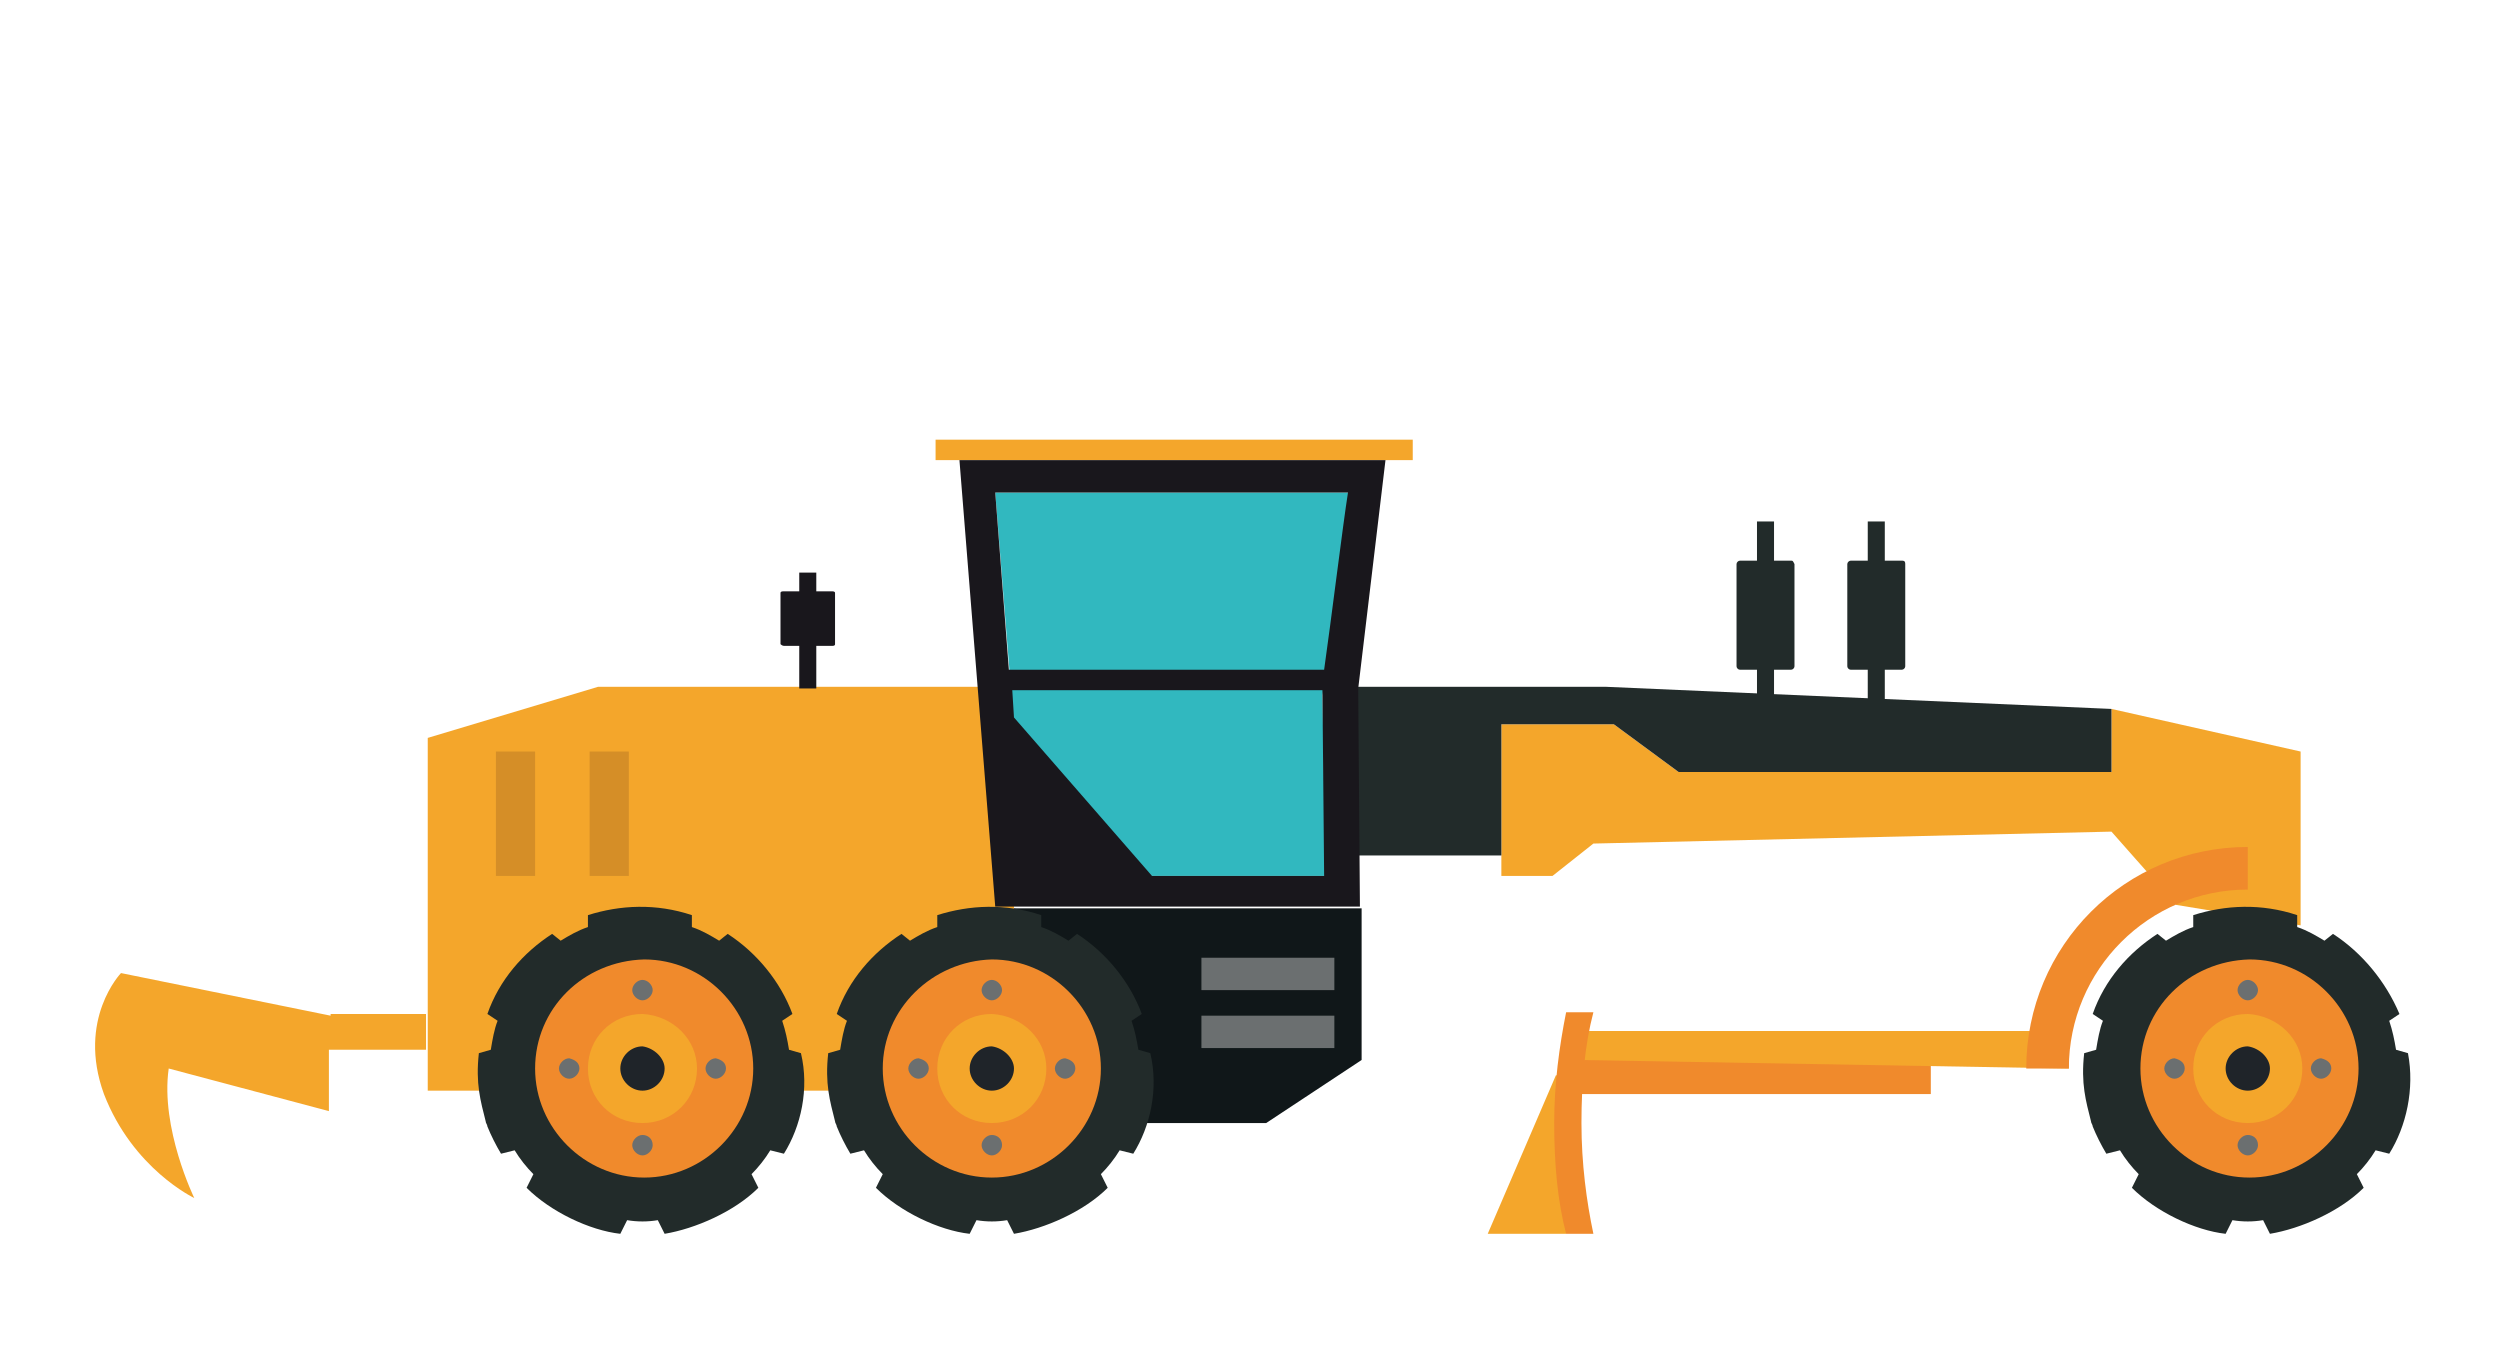 <?xml version="1.0" encoding="utf-8"?>
<!-- Generator: Adobe Illustrator 18.0.0, SVG Export Plug-In . SVG Version: 6.00 Build 0)  -->
<!DOCTYPE svg PUBLIC "-//W3C//DTD SVG 1.1//EN" "http://www.w3.org/Graphics/SVG/1.1/DTD/svg11.dtd">
<svg version="1.1" id="レイヤー_1" xmlns="http://www.w3.org/2000/svg" xmlns:xlink="http://www.w3.org/1999/xlink" x="0px"
	 y="0px" viewBox="0 0 146.7 80" enable-background="new 0 0 146.7 80" xml:space="preserve">
<g>
	<polygon fill="#101719" points="58.4,53.3 59.5,65.9 74.3,65.9 79.9,62.2 79.9,53.3 58.4,53.3 	"/>
	<polygon fill="#F08A2C" points="113.3,62.2 92.8,62.2 92.8,64.2 113.3,64.2 113.3,62.2 	"/>
	<polygon fill="#F4A62B" points="58.2,40.3 35.1,40.3 25.1,43.3 25.1,64 42.7,64 59.5,64 59.5,40.3 58.2,40.3 	"/>
	<polygon fill="#F4A62B" points="135,54.3 135,44.1 123.9,41.6 123.9,45.3 98.5,45.3 94.7,42.5 88.1,42.5 88.1,51.4 91.1,51.4 
		93.5,49.5 123.9,48.8 127.7,53.1 135,54.3 	"/>
	<polygon fill="#31B8BF" points="77.8,51.4 77.6,40.8 79.2,28.9 58.4,28.9 60.2,51.4 77.8,51.4 	"/>
	<polygon fill="#F4A62B" points="82.9,27 54.9,27 54.9,25.8 82.9,25.8 82.9,27 	"/>
	<path fill="#19171C" d="M48.8,34.7h-0.9v-1.1h-1v1.1h-0.9c-0.1,0-0.2,0-0.2,0.1v3c0,0,0.1,0.1,0.2,0.1h0.9v2.5h1v-2.5h0.9
		c0.1,0,0.2,0,0.2-0.1v-3C49,34.7,48.9,34.7,48.8,34.7L48.8,34.7z"/>
	<path fill="#222B2A" d="M105.1,32.9h-1v-2.3h-1v2.3h-1c-0.1,0-0.2,0.1-0.2,0.2v6c0,0.1,0.1,0.2,0.2,0.2h1v5h1v-5h1
		c0.1,0,0.2-0.1,0.2-0.2v-6C105.2,32.9,105.2,32.9,105.1,32.9L105.1,32.9z"/>
	<path fill="#222B2A" d="M111.6,32.9h-1v-2.3h-1v2.3h-1c-0.1,0-0.2,0.1-0.2,0.2v6c0,0.1,0.1,0.2,0.2,0.2h1v5h1v-5h1
		c0.1,0,0.2-0.1,0.2-0.2v-6C111.8,32.9,111.7,32.9,111.6,32.9L111.6,32.9z"/>
	<path fill="#222B2A" d="M140.2,67.7l-0.8-0.2c-0.3,0.5-0.7,1-1.1,1.4l0.4,0.8c-1.4,1.4-3.7,2.4-5.5,2.7l-0.4-0.8
		c-0.6,0.1-1.2,0.1-1.8,0l-0.4,0.8c-1.8-0.2-4.1-1.3-5.5-2.7l0.4-0.8c-0.4-0.4-0.8-0.9-1.1-1.4l-0.8,0.2c-0.3-0.5-0.6-1.1-0.8-1.6
		c0-0.1-0.1-0.2-0.1-0.3c-0.3-1.2-0.6-2.2-0.4-4l0.7-0.2c0.1-0.6,0.2-1.2,0.4-1.7l-0.6-0.4c0.7-2,2.1-3.6,3.8-4.7l0.5,0.4
		c0.5-0.3,1-0.6,1.6-0.8v-0.7c1.9-0.6,4-0.7,6.1,0v0.7c0.6,0.2,1.1,0.5,1.6,0.8l0.5-0.4c1.7,1.1,3.1,2.8,3.9,4.7l-0.6,0.4
		c0.2,0.6,0.3,1.1,0.4,1.7l0.7,0.2C141.7,63.9,141.2,66.1,140.2,67.7L140.2,67.7z"/>
	<path fill="#F08A2C" d="M125.6,62.7c0,3.5,2.9,6.4,6.4,6.4c3.5,0,6.4-2.9,6.4-6.4c0-3.5-2.9-6.4-6.4-6.4
		C128.4,56.4,125.6,59.2,125.6,62.7L125.6,62.7z"/>
	<path fill="#F4A62B" d="M135.1,62.7c0,1.8-1.4,3.2-3.2,3.2c-1.8,0-3.2-1.4-3.2-3.2c0-1.8,1.4-3.2,3.2-3.2
		C133.7,59.6,135.1,61,135.1,62.7L135.1,62.7z"/>
	<path fill="#6B6F70" d="M132.5,67.2c0,0.3-0.3,0.6-0.6,0.6c-0.3,0-0.6-0.3-0.6-0.6c0-0.3,0.3-0.6,0.6-0.6
		C132.2,66.6,132.5,66.8,132.5,67.2L132.5,67.2z"/>
	<path fill="#6B6F70" d="M136.8,62.7c0,0.3-0.3,0.6-0.6,0.6c-0.3,0-0.6-0.3-0.6-0.6c0-0.3,0.3-0.6,0.6-0.6
		C136.6,62.2,136.8,62.4,136.8,62.7L136.8,62.7z"/>
	<path fill="#1F2429" d="M133.2,62.7c0,0.7-0.6,1.3-1.3,1.3c-0.7,0-1.3-0.6-1.3-1.3c0-0.7,0.6-1.3,1.3-1.3
		C132.6,61.5,133.2,62.1,133.2,62.7L133.2,62.7z"/>
	<path fill="#6B6F70" d="M128.2,62.7c0,0.3-0.3,0.6-0.6,0.6c-0.3,0-0.6-0.3-0.6-0.6c0-0.3,0.3-0.6,0.6-0.6
		C128,62.2,128.2,62.4,128.2,62.7L128.2,62.7z"/>
	<path fill="#222B2A" d="M46,67.7l-0.8-0.2c-0.3,0.5-0.7,1-1.1,1.4l0.4,0.8c-1.4,1.4-3.7,2.4-5.5,2.7l-0.4-0.8
		c-0.6,0.1-1.2,0.1-1.8,0l-0.4,0.8c-1.8-0.2-4.1-1.3-5.5-2.7l0.4-0.8c-0.4-0.4-0.8-0.9-1.1-1.4l-0.8,0.2c-0.3-0.5-0.6-1.1-0.8-1.6
		c0-0.1-0.1-0.2-0.1-0.3c-0.3-1.2-0.6-2.2-0.4-4l0.7-0.2c0.1-0.6,0.2-1.2,0.4-1.7l-0.6-0.4c0.7-2,2.1-3.6,3.8-4.7l0.5,0.4
		c0.5-0.3,1-0.6,1.6-0.8v-0.7c1.9-0.6,4-0.7,6.1,0v0.7c0.6,0.2,1.1,0.5,1.6,0.8l0.5-0.4c1.7,1.1,3.1,2.8,3.8,4.7l-0.6,0.4
		c0.2,0.6,0.3,1.1,0.4,1.7l0.7,0.2C47.5,63.9,47,66.1,46,67.7L46,67.7z"/>
	<path fill="#F08A2C" d="M31.4,62.7c0,3.5,2.9,6.4,6.4,6.4c3.5,0,6.4-2.9,6.4-6.4c0-3.5-2.9-6.4-6.4-6.4
		C34.2,56.4,31.4,59.2,31.4,62.7L31.4,62.7z"/>
	<path fill="#F4A62B" d="M40.9,62.7c0,1.8-1.4,3.2-3.2,3.2c-1.8,0-3.2-1.4-3.2-3.2c0-1.8,1.4-3.2,3.2-3.2
		C39.5,59.6,40.9,61,40.9,62.7L40.9,62.7z"/>
	<path fill="#6B6F70" d="M38.3,67.2c0,0.3-0.3,0.6-0.6,0.6c-0.3,0-0.6-0.3-0.6-0.6c0-0.3,0.3-0.6,0.6-0.6
		C38,66.6,38.3,66.8,38.3,67.2L38.3,67.2z"/>
	<path fill="#6B6F70" d="M38.3,58.1c0,0.3-0.3,0.6-0.6,0.6c-0.3,0-0.6-0.3-0.6-0.6c0-0.3,0.3-0.6,0.6-0.6
		C38,57.5,38.3,57.8,38.3,58.1L38.3,58.1z"/>
	<path fill="#6B6F70" d="M42.6,62.7c0,0.3-0.3,0.6-0.6,0.6c-0.3,0-0.6-0.3-0.6-0.6c0-0.3,0.3-0.6,0.6-0.6
		C42.4,62.2,42.6,62.4,42.6,62.7L42.6,62.7z"/>
	<path fill="#1F2429" d="M39,62.7c0,0.7-0.6,1.3-1.3,1.3c-0.7,0-1.3-0.6-1.3-1.3c0-0.7,0.6-1.3,1.3-1.3C38.4,61.5,39,62.1,39,62.7
		L39,62.7z"/>
	<path fill="#6B6F70" d="M34,62.7c0,0.3-0.3,0.6-0.6,0.6c-0.3,0-0.6-0.3-0.6-0.6c0-0.3,0.3-0.6,0.6-0.6C33.8,62.2,34,62.4,34,62.7
		L34,62.7z"/>
	<polygon fill="#F4A62B" points="92.7,62.2 92.7,60.5 121.4,60.5 121.4,62.7 92.7,62.2 	"/>
	<path fill="#F08A2C" d="M131.9,49.7c-7.2,0-13,5.8-13,13h2.5c0-5.8,4.7-10.5,10.5-10.5V49.7L131.9,49.7z"/>
	<polygon fill="#222B2A" points="123.9,41.6 94.2,40.3 78.7,40.3 78.7,50.2 88.1,50.2 88.1,42.5 94.7,42.5 98.5,45.3 123.9,45.3 
		123.9,41.6 	"/>
	<path fill="#19171C" d="M67.6,51.4l-8.1-9.3l-0.1-1.6h18.2c0,0.2,0,0.3,0,0.1c0,0,0.1,10.7,0.1,10.8H67.6L67.6,51.4z M79.1,28.9
		c-0.3,1.9-1,7.6-1.4,10.4H59.2l-0.8-10.4H79.1L79.1,28.9z M79.7,40.4L81.3,27h-25l2.1,26.2h21.4L79.7,40.4L79.7,40.4z"/>
	<polygon fill="#D58E27" points="36.9,51.4 34.6,51.4 34.6,44.1 36.9,44.1 36.9,51.4 	"/>
	<polygon fill="#D58E27" points="31.4,51.4 29.1,51.4 29.1,44.1 31.4,44.1 31.4,51.4 	"/>
	<path fill="#222B2A" d="M66.5,67.7l-0.8-0.2c-0.3,0.5-0.7,1-1.1,1.4l0.4,0.8c-1.4,1.4-3.7,2.4-5.5,2.7l-0.4-0.8
		c-0.6,0.1-1.2,0.1-1.8,0l-0.4,0.8c-1.8-0.2-4.1-1.3-5.5-2.7l0.4-0.8c-0.4-0.4-0.8-0.9-1.1-1.4l-0.8,0.2c-0.3-0.5-0.6-1.1-0.8-1.6
		c0-0.1-0.1-0.2-0.1-0.3c-0.3-1.2-0.6-2.2-0.4-4l0.7-0.2c0.1-0.6,0.2-1.2,0.4-1.7l-0.6-0.4c0.7-2,2.1-3.6,3.8-4.7l0.5,0.4
		c0.5-0.3,1-0.6,1.6-0.8v-0.7c1.9-0.6,4-0.7,6.1,0v0.7c0.6,0.2,1.1,0.5,1.6,0.8l0.5-0.4c1.7,1.1,3.1,2.8,3.8,4.7l-0.6,0.4
		c0.2,0.6,0.3,1.1,0.4,1.7l0.7,0.2C68,63.9,67.5,66.1,66.5,67.7L66.5,67.7z"/>
	<path fill="#F08A2C" d="M51.8,62.7c0,3.5,2.9,6.4,6.4,6.4c3.5,0,6.4-2.9,6.4-6.4c0-3.5-2.9-6.4-6.4-6.4
		C54.7,56.4,51.8,59.2,51.8,62.7L51.8,62.7z"/>
	<path fill="#F4A62B" d="M61.4,62.7c0,1.8-1.4,3.2-3.2,3.2c-1.8,0-3.2-1.4-3.2-3.2c0-1.8,1.4-3.2,3.2-3.2C60,59.6,61.4,61,61.4,62.7
		L61.4,62.7z"/>
	<path fill="#6B6F70" d="M58.8,67.2c0,0.3-0.3,0.6-0.6,0.6c-0.3,0-0.6-0.3-0.6-0.6c0-0.3,0.3-0.6,0.6-0.6
		C58.5,66.6,58.8,66.8,58.8,67.2L58.8,67.2z"/>
	<path fill="#6B6F70" d="M63.1,62.7c0,0.3-0.3,0.6-0.6,0.6c-0.3,0-0.6-0.3-0.6-0.6c0-0.3,0.3-0.6,0.6-0.6
		C62.9,62.2,63.1,62.4,63.1,62.7L63.1,62.7z"/>
	<path fill="#1F2429" d="M59.5,62.7c0,0.7-0.6,1.3-1.3,1.3c-0.7,0-1.3-0.6-1.3-1.3c0-0.7,0.6-1.3,1.3-1.3
		C58.9,61.5,59.5,62.1,59.5,62.7L59.5,62.7z"/>
	<path fill="#6B6F70" d="M54.5,62.7c0,0.3-0.3,0.6-0.6,0.6c-0.3,0-0.6-0.3-0.6-0.6c0-0.3,0.3-0.6,0.6-0.6
		C54.3,62.2,54.5,62.4,54.5,62.7L54.5,62.7z"/>
	<polygon fill="#6B6F70" points="78.3,58.1 70.5,58.1 70.5,56.2 78.3,56.2 78.3,58.1 	"/>
	<polygon fill="#6B6F70" points="78.3,61.5 70.5,61.5 70.5,59.6 78.3,59.6 78.3,61.5 	"/>
	<path fill="#F4A62B" d="M19.4,59.6L7.1,57.1c0,0-2.6,2.7-1,7.1c1.7,4.4,5.3,6.1,5.3,6.1s-2-4.1-1.5-7.6l9.4,2.5v-3.6h5.7v-2.1H19.4
		L19.4,59.6z"/>
	<path fill="#6B6F70" d="M58.8,58.1c0,0.3-0.3,0.6-0.6,0.6c-0.3,0-0.6-0.3-0.6-0.6c0-0.3,0.3-0.6,0.6-0.6
		C58.5,57.5,58.8,57.8,58.8,58.1L58.8,58.1z"/>
	<path fill="#6B6F70" d="M132.5,58.1c0,0.3-0.3,0.6-0.6,0.6c-0.3,0-0.6-0.3-0.6-0.6c0-0.3,0.3-0.6,0.6-0.6
		C132.2,57.5,132.5,57.8,132.5,58.1L132.5,58.1z"/>
	<polygon fill="#F4A62B" points="91.3,63.1 87.3,72.4 91.9,72.4 91.9,63.1 91.3,63.1 	"/>
	<path fill="#F08A2C" d="M92.8,65.9c0,2.4,0.3,4.6,0.7,6.5h-1.6c-0.5-1.9-0.7-4.1-0.7-6.5c0-2.3,0.3-4.5,0.7-6.5h1.6
		C93,61.3,92.8,63.5,92.8,65.9L92.8,65.9z"/>
</g>
</svg>
